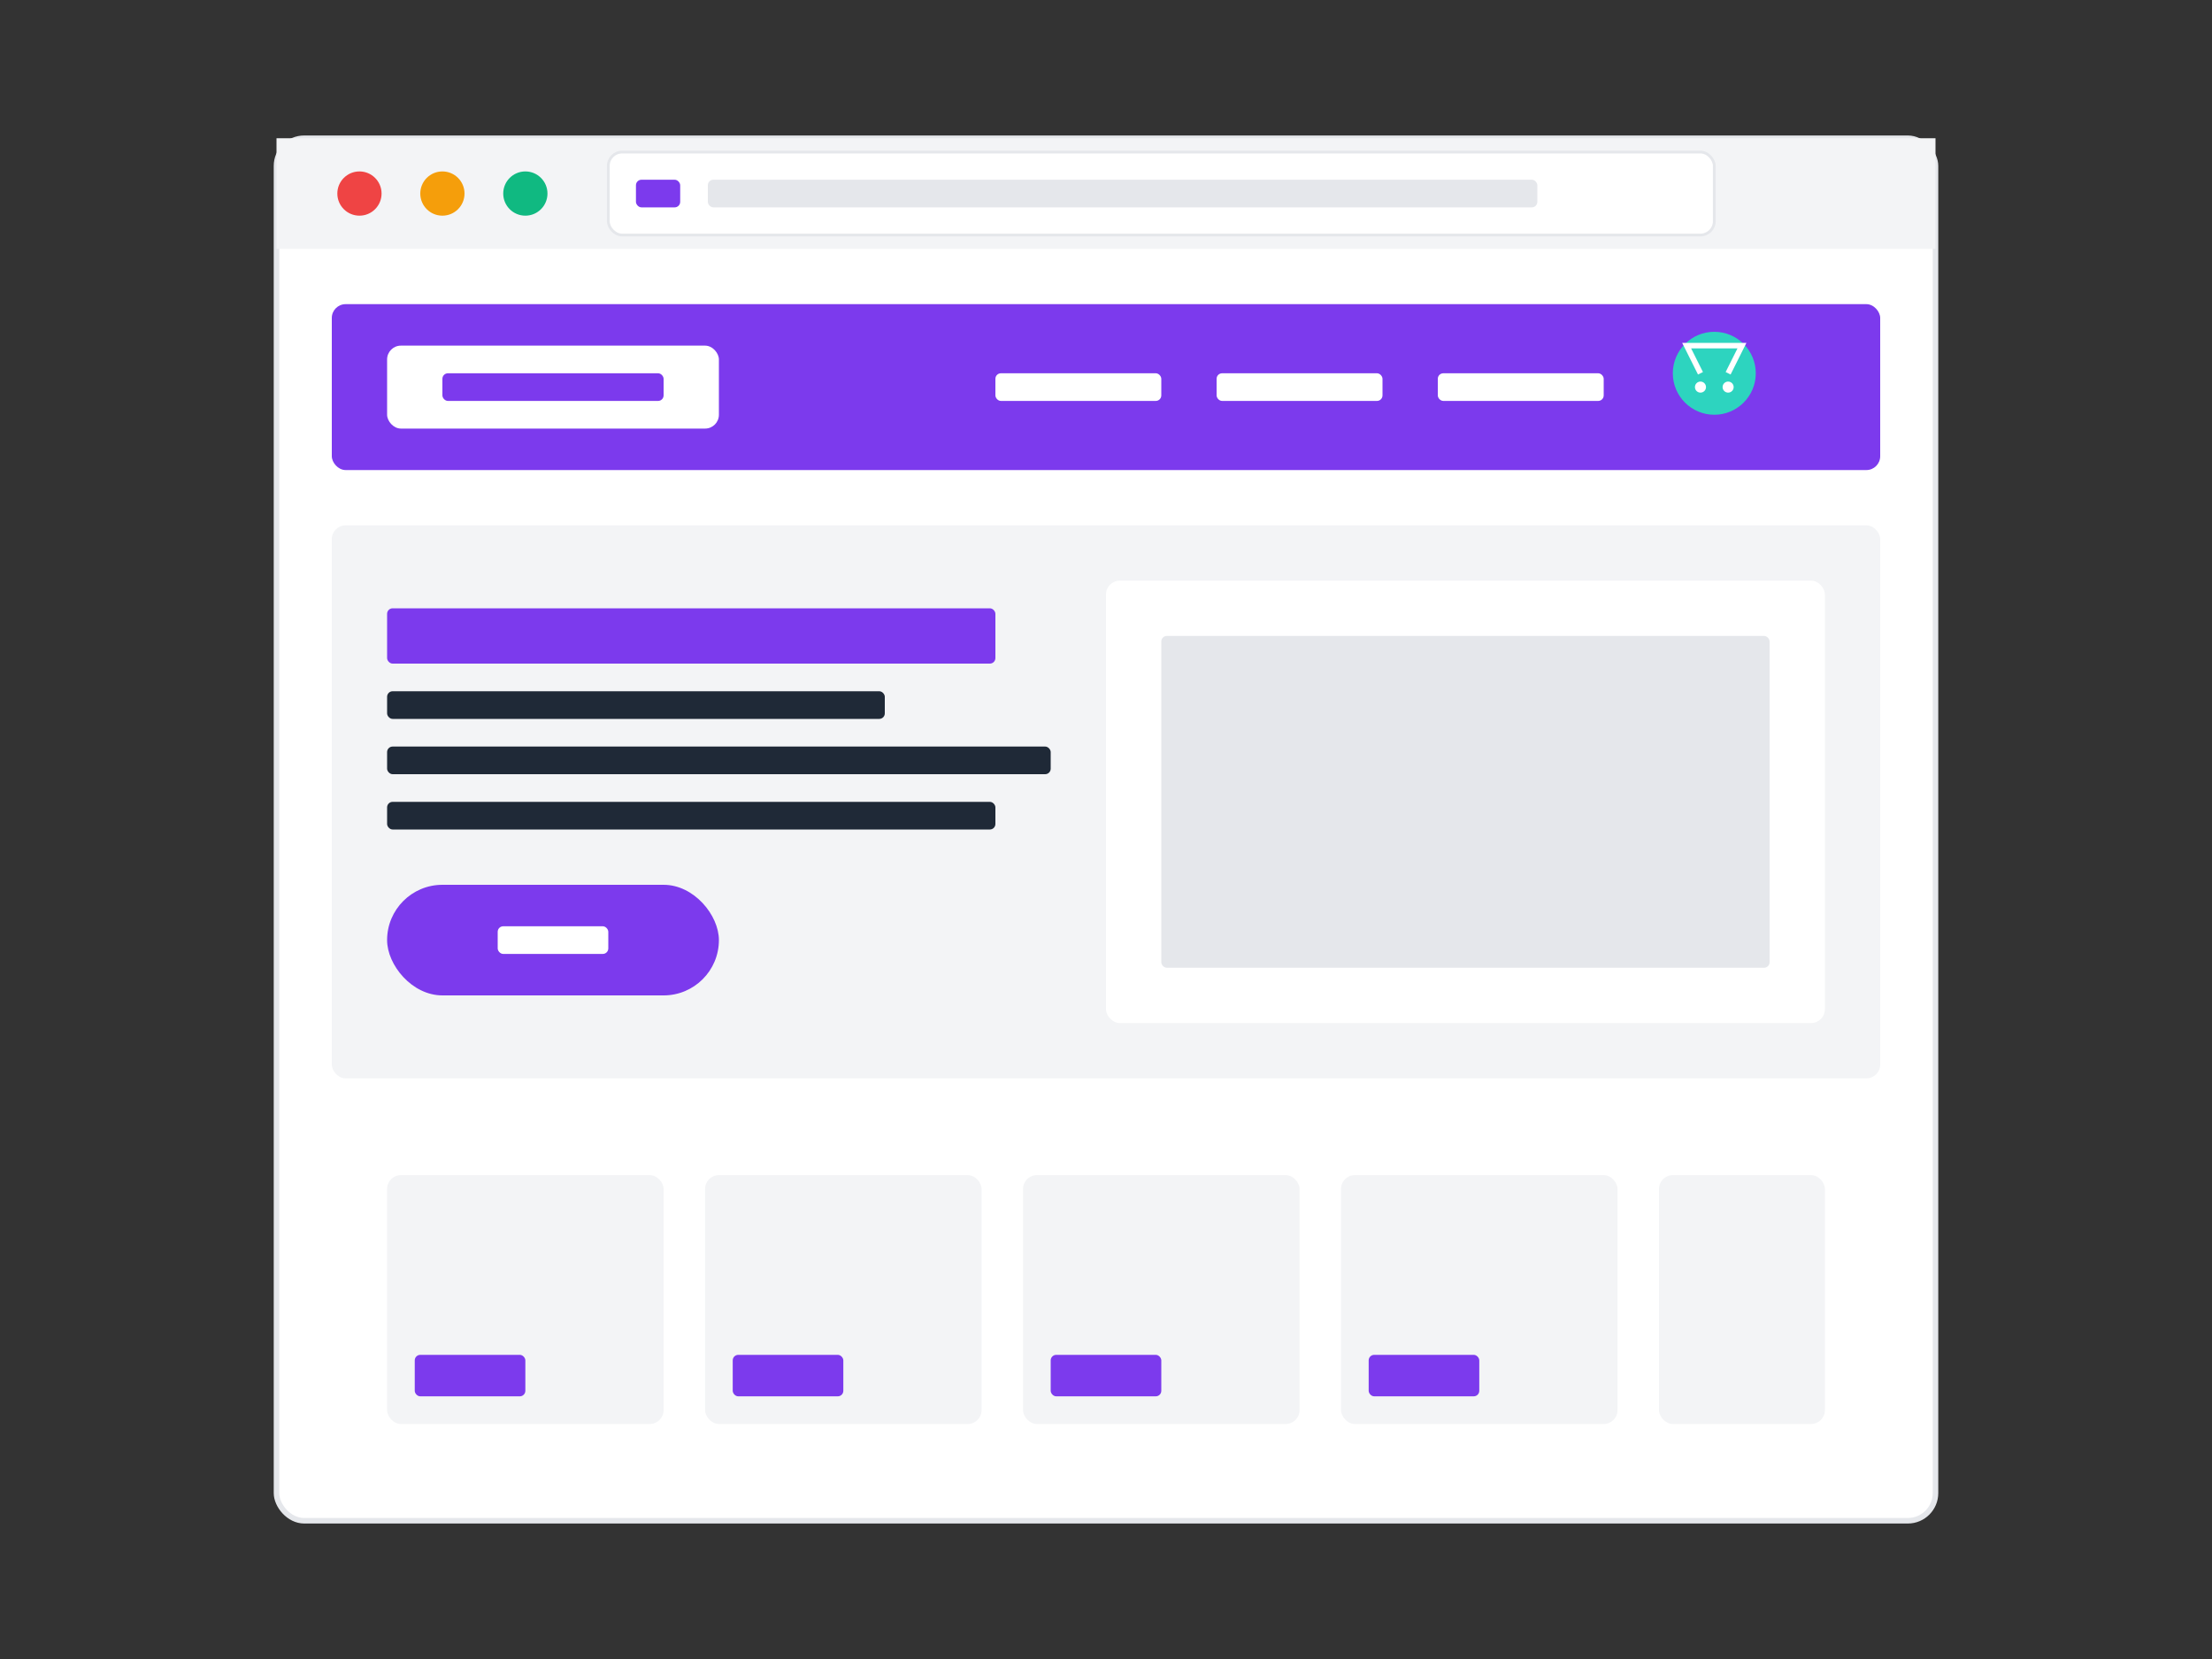<svg width="800" height="600" viewBox="0 0 800 600" fill="none" xmlns="http://www.w3.org/2000/svg">
  <rect x="0" y="0" width="800" height="600" fill="#333333" stroke="none"/>
  <!-- Browser frame -->
  <rect x="100" y="50" width="600" height="500" rx="10" fill="#FFFFFF" stroke="#E5E7EB" stroke-width="2"/>
  
  <!-- Browser header -->
  <rect x="100" y="50" width="600" height="40" rx="10 10 0 0" fill="#F3F4F6"/>
  <circle cx="130" cy="70" r="8" fill="#EF4444"/>
  <circle cx="160" cy="70" r="8" fill="#F59E0B"/>
  <circle cx="190" cy="70" r="8" fill="#10B981"/>
  
  <!-- URL bar -->
  <rect x="220" y="55" width="400" height="30" rx="5" fill="#FFFFFF" stroke="#E5E7EB" stroke-width="1"/>
  <rect x="230" y="65" width="16" height="10" rx="2" fill="#7C3AED"/>
  <rect x="256" y="65" width="300" height="10" rx="2" fill="#E5E7EB"/>
  
  <!-- Navigation header -->
  <rect x="120" y="110" width="560" height="60" rx="5" fill="#7C3AED"/>
  
  <!-- Logo -->
  <rect x="140" y="125" width="120" height="30" rx="5" fill="#FFFFFF"/>
  <rect x="160" y="135" width="80" height="10" rx="2" fill="#7C3AED"/>
  
  <!-- Navigation links -->
  <rect x="360" y="135" width="60" height="10" rx="2" fill="#FFFFFF"/>
  <rect x="440" y="135" width="60" height="10" rx="2" fill="#FFFFFF"/>
  <rect x="520" y="135" width="60" height="10" rx="2" fill="#FFFFFF"/>
  
  <!-- Cart icon -->
  <circle cx="620" cy="135" r="15" fill="#2DD4BF"/>
  <path d="M615 135 L610 125 L630 125 L625 135" stroke="#FFFFFF" stroke-width="2"/>
  <circle cx="615" cy="140" r="2" fill="#FFFFFF"/>
  <circle cx="625" cy="140" r="2" fill="#FFFFFF"/>
  
  <!-- Hero section -->
  <rect x="120" y="190" width="560" height="200" rx="5" fill="#F3F4F6"/>
  
  <!-- Hero image -->
  <rect x="400" y="210" width="260" height="160" rx="5" fill="#FFFFFF"/>
  <rect x="420" y="230" width="220" height="120" rx="2" fill="#E5E7EB"/>
  
  <!-- Hero text -->
  <rect x="140" y="220" width="220" height="20" rx="2" fill="#7C3AED"/>
  <rect x="140" y="250" width="180" height="10" rx="2" fill="#1F2937"/>
  <rect x="140" y="270" width="240" height="10" rx="2" fill="#1F2937"/>
  <rect x="140" y="290" width="220" height="10" rx="2" fill="#1F2937"/>
  
  <!-- CTA -->
  <rect x="140" y="320" width="120" height="40" rx="20" fill="#7C3AED"/>
  <rect x="180" y="335" width="40" height="10" rx="2" fill="#FFFFFF"/>
  
  <!-- Products grid -->
  <rect x="120" y="410" width="560" height="120" rx="5" fill="#FFFFFF"/>
  
  <!-- Products -->
  <rect x="140" y="425" width="100" height="90" rx="5" fill="#F3F4F6"/>
  <rect x="255" y="425" width="100" height="90" rx="5" fill="#F3F4F6"/>
  <rect x="370" y="425" width="100" height="90" rx="5" fill="#F3F4F6"/>
  <rect x="485" y="425" width="100" height="90" rx="5" fill="#F3F4F6"/>
  <rect x="600" y="425" width="60" height="90" rx="5" fill="#F3F4F6"/>
  
  <!-- Price tags -->
  <rect x="150" y="490" width="40" height="15" rx="2" fill="#7C3AED"/>
  <rect x="265" y="490" width="40" height="15" rx="2" fill="#7C3AED"/>
  <rect x="380" y="490" width="40" height="15" rx="2" fill="#7C3AED"/>
  <rect x="495" y="490" width="40" height="15" rx="2" fill="#7C3AED"/>
</svg> 